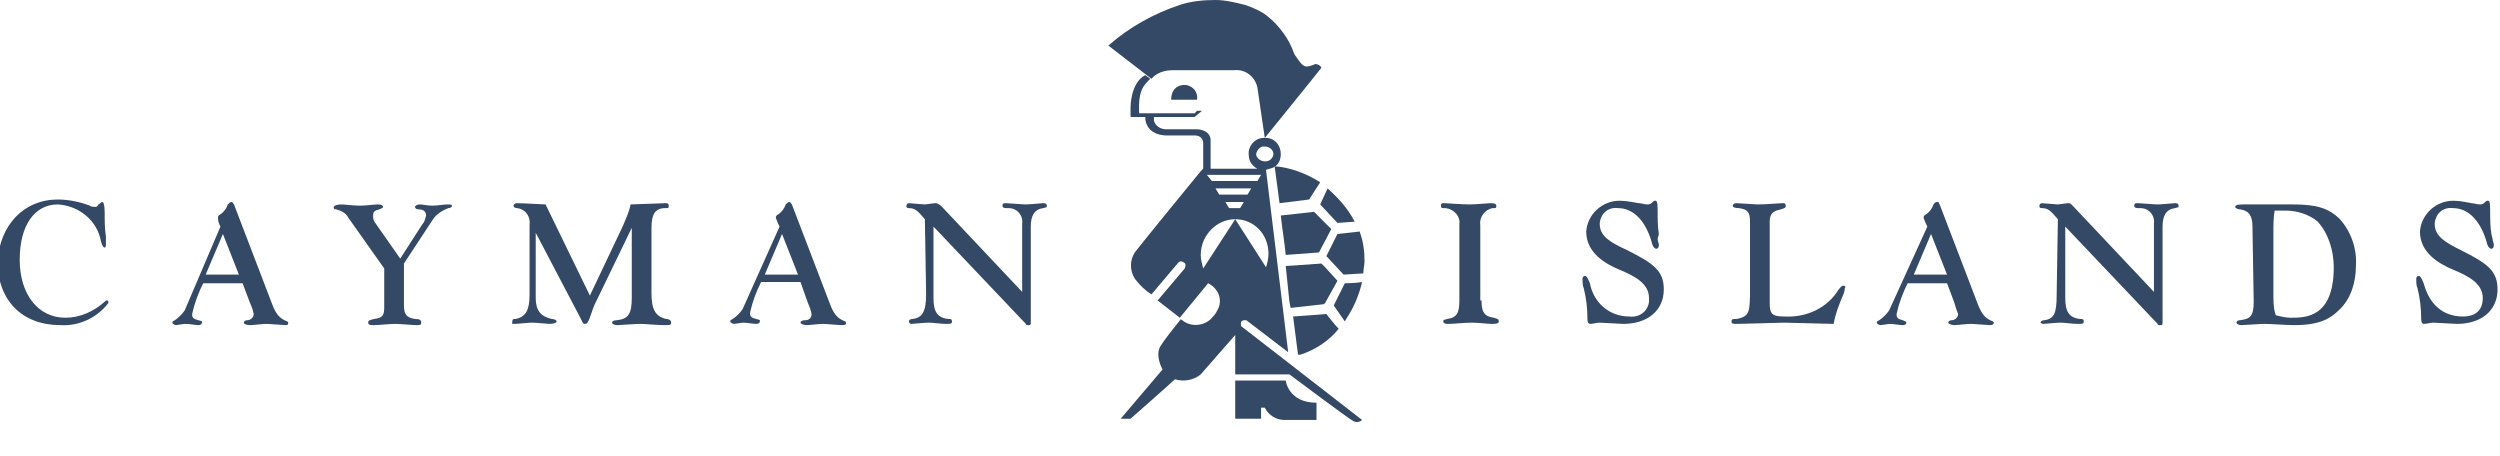<svg version="1.2" xmlns="http://www.w3.org/2000/svg" viewBox="0 0 203 37" width="203" height="37">
	<title>CI_Logo_3islands_White (2)-svg</title>
	<style>
		.s0 { fill: #344966 } 
	</style>
	<path id="Layer" class="s0" d="m4.7 16.2c0.9 0 1.8 0.2 2.6 0.5 0.1 0.1 0.3 0.1 0.4 0.1 0.1 0 0.2 0 0.3-0.2 0.2-0.1 0.2-0.2 0.3-0.2 0.1 0 0.2 0.2 0.2 0.9 0 0.6 0 1.3 0.1 1.9 0 0.1 0 0.5 0 0.6 0 0.1 0 0.3-0.1 0.3-0.1 0-0.2-0.1-0.3-0.5-0.3-1.7-1.8-2.9-3.5-3-1.9 0-3.1 1.7-3.1 4.5 0 2.8 1.5 4.7 3.7 4.7 1.2 0 2.3-0.5 3.2-1.3 0.1-0.1 0.1-0.1 0.2-0.1 0.1 0 0.1 0.1 0.1 0.2-0.9 1.2-2.4 1.9-3.9 1.8-3.1 0-5.1-2-5.1-5.2 0.2-2.9 2.1-5 4.9-5z"/>
	<path id="Layer" fill-rule="evenodd" class="s0" d="m17.9 18.4c-0.1-0.2-0.2-0.4-0.2-0.7 0-0.1 0-0.2 0.2-0.3 0.3-0.2 0.5-0.5 0.6-0.8 0.1-0.1 0.2-0.2 0.3-0.2 0.1 0 0.1 0.1 0.2 0.2l3.1 8.1c0.3 0.8 0.6 1.1 1 1.3 0.2 0.1 0.3 0.1 0.3 0.2 0 0.1 0 0.2-0.2 0.2-0.2 0-1.3-0.1-1.6-0.1-0.3 0-1 0.1-1.3 0.1-0.3 0-0.5-0.1-0.5-0.2 0-0.1 0.1-0.2 0.3-0.2 0.2 0 0.5-0.2 0.5-0.5q-0.1-0.5-0.3-0.9l-0.6-1.6h-3.2c-0.4 0.8-0.7 1.6-0.9 2.5 0 0.3 0.1 0.4 0.5 0.5 0.4 0.1 0.3 0.1 0.3 0.2 0 0.1-0.1 0.2-0.3 0.2-0.2 0-0.7-0.1-1-0.1-0.3 0-0.7 0.1-0.8 0.1-0.1 0-0.3-0.1-0.3-0.2 0-0.1 0-0.1 0.2-0.2 0.3-0.2 0.6-0.5 0.8-0.8zm0.2 0.6l-1.4 3.3h2.7z"/>
	<path id="Layer" class="s0" d="m31.2 21.8l-2.9-4.1c-0.2-0.4-0.6-0.6-1-0.7-0.2 0-0.2-0.1-0.2-0.2 0-0.1 0.3-0.2 0.6-0.2 0.3 0 1 0.1 1.5 0.1 0.5 0 1.2-0.1 1.5-0.1 0.3 0 0.4 0.1 0.4 0.2 0 0.1-0.1 0.1-0.3 0.2-0.4 0.1-0.5 0.2-0.5 0.5 0 0.2 0 0.3 0.1 0.5l2.1 3 1.8-2.8c0.2-0.2 0.2-0.4 0.3-0.7 0-0.3-0.2-0.5-0.6-0.5-0.2 0-0.3-0.1-0.3-0.2 0-0.1 0.2-0.2 0.4-0.2 0.2 0 0.6 0.1 1 0.1 0.4 0 1-0.1 1.2-0.1 0.2 0 0.4 0 0.4 0.1 0 0.1-0.1 0.2-0.3 0.2-0.5 0.2-1 0.5-1.3 1l-2.3 3.5v3.4c0 0.7 0.2 1 0.9 1.1 0.4 0 0.5 0.1 0.5 0.3 0 0.2-0.1 0.2-0.4 0.2-0.3 0-1.3-0.1-1.7-0.1-0.4 0-1.4 0.1-1.7 0.1-0.3 0-0.5 0-0.5-0.2 0-0.2 0.1-0.2 0.5-0.3 0.7-0.1 0.8-0.3 0.8-1z"/>
	<path id="Layer" class="s0" d="m43.5 18.9v5.3c0 1 0.4 1.5 1.3 1.7 0.2 0 0.4 0.1 0.4 0.2 0 0.1-0.2 0.2-0.6 0.2-0.2 0-1-0.1-1.4-0.1-0.4 0-1.1 0.1-1.4 0.1-0.3 0-0.2 0-0.2-0.2 0-0.2 0.1-0.2 0.3-0.2 0.8-0.2 1.1-0.7 1.1-2v-5.6c0.1-0.7-0.3-1.3-1-1.4-0.2 0-0.3-0.1-0.3-0.2 0-0.1 0.1-0.2 0.3-0.2 0.6 0 2 0.1 2.3 0.1l3.6 7.4 2.7-5.7c0.2-0.5 0.5-1.1 0.6-1.7l2.8-0.1c0.2 0 0.3 0 0.3 0.2 0 0.2 0 0.2-0.3 0.2-0.8 0-1.1 0.5-1.1 1.6v5.3c0 1.3 0.3 1.9 1.2 2.1 0.2 0 0.4 0.1 0.4 0.3 0 0.2-0.1 0.2-0.6 0.2-0.5 0-1.5-0.1-1.9-0.1-0.4 0-1.7 0.1-1.9 0.1-0.2 0-0.4-0.1-0.4-0.2 0-0.1 0.1-0.2 0.4-0.2 0.9-0.1 1.2-0.5 1.2-1.8v-5.7l-3 6.2c-0.1 0.2-0.2 0.5-0.3 0.8-0.2 0.6-0.3 0.8-0.5 0.8-0.2 0-0.1 0-0.8-1.3z"/>
	<path id="Layer" fill-rule="evenodd" class="s0" d="m63.3 18.4c-0.1-0.2-0.2-0.4-0.3-0.7 0-0.1 0-0.2 0.2-0.3 0.3-0.2 0.5-0.5 0.6-0.8 0.1-0.1 0.2-0.2 0.3-0.2 0.1 0 0.1 0.1 0.2 0.2l3.1 8.1c0.3 0.8 0.6 1.1 1 1.3 0.2 0.1 0.3 0.1 0.3 0.2 0 0.1 0 0.2-0.3 0.2-0.3 0-1.3-0.1-1.6-0.1-0.3 0-1.1 0.1-1.3 0.1-0.2 0-0.5-0.1-0.5-0.2 0-0.1 0.1-0.2 0.4-0.2 0.3 0 0.5-0.2 0.5-0.5q-0.1-0.5-0.3-0.9l-0.6-1.7h-3.2c-0.4 0.8-0.7 1.6-0.9 2.5 0 0.3 0.1 0.4 0.5 0.5 0.4 0.1 0.3 0.1 0.3 0.2 0 0.1-0.1 0.2-0.3 0.2-0.2 0-0.8-0.1-1-0.1-0.2 0-0.7 0.1-0.8 0.1-0.1 0-0.3-0.1-0.3-0.2 0-0.1 0-0.1 0.2-0.2 0.3-0.2 0.6-0.5 0.8-0.8zm0.2 0.6l-1.4 3.3h2.7z"/>
	<path id="Layer" class="s0" d="m75.1 17.8c-0.6-0.7-0.8-0.9-1.3-0.9-0.2 0-0.2-0.1-0.2-0.2 0-0.1 0.1-0.2 0.2-0.2l1.3 0.1 0.8-0.1c0.2 0 0.2 0 0.5 0.2l6.6 7v-5.5c0.1-0.7-0.4-1.3-1.1-1.3h-0.1c-0.2 0-0.4 0-0.4-0.2 0-0.2 0.1-0.2 0.3-0.2 0.2 0 1.3 0.1 1.6 0.1 0.3 0 1.3-0.1 1.4-0.1 0.1 0 0.3 0 0.3 0.2 0 0.2 0 0.1-0.3 0.2-0.7 0.1-1 0.6-1 1.5v7.7c0 0.3 0 0.3-0.2 0.3-0.1 0-0.2 0-0.2-0.1l-7.5-7.9v5.8c0 1.1 0.3 1.6 1.2 1.7 0.2 0 0.3 0 0.3 0.2 0 0.2-0.1 0.2-0.5 0.2-0.4 0-1-0.1-1.4-0.1-0.4 0-1.2 0.1-1.4 0.1-0.1 0-0.2-0.1-0.2-0.2 0-0.1 0.1-0.2 0.3-0.2 0.8-0.1 1.1-0.6 1.1-2z"/>
	<path id="Layer" class="s0" d="m120.3 24.4c0 0.9 0.2 1.3 1 1.4 0.3 0.1 0.4 0.1 0.4 0.3 0 0.2-0.3 0.2-0.6 0.2-0.3 0-1-0.1-1.6-0.1-0.6 0-1.5 0.1-1.8 0.1-0.3 0-0.5 0-0.5-0.2 0-0.2 0.1-0.1 0.3-0.2 0.8-0.1 1-0.5 1-1.5v-6.2c0.1-0.6-0.4-1.2-1.1-1.3h-0.1c-0.2 0-0.3 0-0.3-0.2 0-0.2 0.1-0.2 0.3-0.2 0.2 0 1.4 0.1 2 0.1 0.6 0 1.5-0.1 1.7-0.1 0.2 0 0.5 0 0.5 0.2 0 0.2 0 0.2-0.3 0.2-0.6 0.1-1.1 0.7-1 1.4v6.1z"/>
	<path id="Layer" class="s0" d="m134.6 19.4c0 0.2 0.1 0.3 0.1 0.5 0 0.2-0.1 0.3-0.2 0.3-0.1 0-0.3-0.1-0.4-0.6-0.5-1.7-1.5-2.7-2.7-2.7-0.8-0.1-1.4 0.4-1.5 1.2v0.1c0 1 0.9 1.5 2.2 2.1 2.2 1.1 3 1.7 3 3.2 0 1.7-1.3 2.8-3.3 2.8-0.3 0-1.6-0.1-1.9-0.1-0.3 0-0.5 0.1-0.8 0.1-0.1 0-0.2-0.1-0.2-0.4 0-0.9-0.1-1.7-0.3-2.5-0.1-0.2-0.1-0.5-0.1-0.8 0-0.1 0.1-0.2 0.2-0.2 0.1 0 0.2 0.1 0.4 0.6 0.3 1.6 1.6 2.7 3.2 2.7 0.8 0.1 1.5-0.4 1.6-1.2q0-0.1 0-0.3c0-1.2-1.2-1.8-2.4-2.3-1.2-0.5-2.7-1.4-2.7-3.1 0.1-1.4 1.3-2.5 2.7-2.5 0.5 0 1 0.1 1.6 0.2 0.2 0 0.4 0.1 0.7 0.1 0.2 0 0.3-0.1 0.4-0.2 0.1-0.1 0.1-0.1 0.2-0.1 0.1 0 0.2 0 0.2 0.7 0 0.7 0 1.4 0.1 2z"/>
	<path id="Layer" class="s0" d="m143.7 24.6c0 0.9 0.2 1.1 1.2 1.1 1.8 0.1 3.5-0.7 4.4-2.2 0.2-0.2 0.2-0.3 0.4-0.3 0.1 0 0.2 0.1 0.1 0.2 0 0.2-0.1 0.5-0.2 0.7-0.3 0.7-0.6 1.5-0.7 2.2l-4-0.1-3.8 0.1c-0.4 0-0.5 0-0.5-0.2 0-0.2 0.1-0.2 0.4-0.2 1.1-0.2 1.1-0.6 1.1-2.5v-5.4c0-0.8-0.2-1-0.9-1.1-0.4 0-0.5-0.1-0.5-0.2 0-0.1 0.1-0.2 0.3-0.2l1.7 0.1c0.7 0 1.8-0.1 2-0.1 0.2 0 0.3 0 0.3 0.2 0 0.2-0.1 0.2-0.4 0.3-0.3 0.1-0.9 0.1-0.9 1z"/>
	<path id="Layer" fill-rule="evenodd" class="s0" d="m156.5 18.4c-0.1-0.2-0.2-0.4-0.3-0.7 0-0.1 0-0.2 0.2-0.3 0.3-0.2 0.5-0.5 0.6-0.8 0.1-0.1 0.1-0.2 0.3-0.2 0.2 0 0.1 0.1 0.2 0.2l3.1 8.1c0.3 0.8 0.6 1.1 1 1.3 0.2 0.1 0.3 0.1 0.3 0.2 0 0.1-0.1 0.2-0.3 0.2-0.2 0-1.3-0.1-1.6-0.1-0.3 0-1.1 0.1-1.3 0.1-0.2 0-0.5-0.1-0.5-0.2 0-0.1 0.1-0.2 0.3-0.2 0.2 0 0.5-0.2 0.5-0.5q-0.2-0.5-0.3-0.9l-0.6-1.6h-3.2c-0.4 0.8-0.7 1.6-0.9 2.5 0 0.3 0.1 0.4 0.5 0.5 0.2 0.1 0.3 0.1 0.3 0.2 0 0.1-0.1 0.2-0.3 0.2-0.2 0-0.8-0.1-1-0.1-0.2 0-0.7 0.1-0.8 0.1-0.1 0-0.3-0.1-0.3-0.2 0-0.1 0-0.1 0.2-0.2 0.3-0.2 0.6-0.5 0.8-0.8zm0.3 0.6l-1.4 3.3h2.7z"/>
	<path id="Layer" class="s0" d="m167.1 17.8c-0.6-0.7-0.8-0.9-1.3-0.9-0.2 0-0.2-0.1-0.2-0.2 0-0.1 0.1-0.2 0.2-0.2l1.3 0.1 0.8-0.1c0.2 0 0.2 0 0.4 0.2l6.6 7v-5.5c0.1-0.7-0.4-1.3-1.1-1.3h-0.1c-0.2 0-0.4 0-0.4-0.2 0-0.2 0.1-0.2 0.3-0.2 0.2 0 1.3 0.1 1.6 0.1 0.3 0 1.3-0.1 1.4-0.1 0.1 0 0.3 0 0.3 0.2 0 0.2 0 0.1-0.3 0.2-0.7 0.1-1 0.6-1 1.5v7.7c0 0.3 0 0.3-0.2 0.3-0.1 0-0.2 0-0.2-0.1l-7.5-7.9v5.8c0 1.1 0.3 1.6 1.2 1.7 0.2 0 0.3 0 0.3 0.2 0 0.2-0.1 0.2-0.5 0.2-0.4 0-1-0.1-1.4-0.1-0.4 0-1.2 0.1-1.4 0.1-0.1 0-0.2-0.1-0.2-0.1 0-0.1 0.1-0.2 0.3-0.2 0.8-0.1 1-0.6 1-2z"/>
	<path id="Layer" fill-rule="evenodd" class="s0" d="m182.9 18.4c0-0.9-0.3-1.3-1-1.4-0.2 0-0.4-0.1-0.4-0.2 0-0.1 0.1-0.2 0.6-0.2h4.1c1.9 0 2.9 0.3 3.8 1.2 0.9 1 1.4 2.4 1.3 3.8 0 1.3-0.4 2.7-1.4 3.6-0.7 0.7-1.6 1.2-3.6 1.2-0.6 0-2-0.1-2.4-0.1-0.4 0-1.7 0.1-1.9 0.1-0.2 0-0.4-0.1-0.4-0.2 0-0.1 0.1-0.2 0.3-0.2 0.8-0.1 1.1-0.3 1.1-1.5zm1.7 5.7c0 0.8 0.1 1.3 0.2 1.5 0.4 0.1 0.8 0.2 1.2 0.2 1.2 0 3.5 0 3.5-4.1 0-1.3-0.4-2.7-1.3-3.7-0.7-0.6-1.7-0.9-2.6-0.9-0.3 0-0.5 0-0.9 0-0.1 0.6-0.1 1.2-0.1 1.8z"/>
	<path id="Layer" class="s0" d="m202.4 19.4c0 0.2 0.1 0.3 0.1 0.5 0 0.2-0.1 0.3-0.2 0.3-0.1 0-0.3-0.1-0.4-0.6-0.5-1.7-1.5-2.7-2.7-2.7-0.8-0.1-1.4 0.4-1.5 1.2v0.1c0 1 0.9 1.5 2.1 2.1 2.2 1.1 3 1.7 3 3.2 0 1.7-1.3 2.8-3.3 2.8-0.3 0-1.6-0.1-1.9-0.1-0.3 0-0.5 0.1-0.8 0.1-0.1 0-0.2-0.1-0.2-0.4 0-0.9-0.1-1.7-0.3-2.5-0.1-0.2-0.1-0.5-0.1-0.8 0-0.1 0.1-0.2 0.2-0.2 0.1 0 0.2 0.1 0.4 0.6 0.7 2.6 2.6 2.7 3.2 2.7 1 0 1.6-0.5 1.6-1.5 0-1.2-1.2-1.8-2.4-2.3-1.2-0.5-2.7-1.4-2.7-3.1 0.1-1.4 1.3-2.5 2.7-2.5 0.5 0 1 0.1 1.5 0.2 0.2 0 0.4 0.1 0.7 0.1 0.2 0 0.3-0.1 0.4-0.2 0.1-0.1 0.1-0.1 0.2-0.1 0.1 0 0.2 0 0.2 0.7 0 0.7 0 1.4 0.1 2z"/>
	<path id="Layer" class="s0" d="m67.6 48.9l0.1-9.5h1l-0.1 9.5z"/>
	<path id="Layer" class="s0" d="m134.9 49l0.1-9.5h1l-0.1 9.5z"/>
	<path id="Layer" fill-rule="evenodd" class="s0" d="m102.8 13.8l1.8 14.8-3.4-2.6c-0.2 0-0.3 0-0.4 0.1-0.1 0.2 0 0.4 0 0.4l4 3.1 5.8 4.5c-0.2 0.2-0.5 0.2-0.7 0.1-0.4-0.2-5.2-3.8-5.2-3.8h-4.4v-3.2l-2.8 3.2c-0.6 0.5-1.4 0.6-2.1 0.4-0.3 0.3-3.6 3.2-3.6 3.2h-0.8l3.4-4c0 0-0.7-1.2-0.1-2 0.3-0.5 1.6-2.1 1.6-2.1 0 0 0 0.1 0.1 0.1 0.7 0.6 1.9 0.5 2.5-0.3 0.2-0.2 0.3-0.4 0.4-0.6 0.4-0.8 0-1.7-0.8-2.1l-2.3 2.8-1.8-1.4 2.2-2.6c0 0 0.2-0.4-0.1-0.5-0.1-0.1-0.3-0.1-0.4 0l-2.2 2.6c-0.5-0.3-0.9-0.7-1.3-1.2-0.5-0.7-0.5-1.7 0.1-2.4 0.7-0.9 4.3-5.3 5.2-6.4l0.2-0.2v-2.1c0 0 0-0.6-0.7-0.6h-2.2c0 0-1.6 0.1-1.8-1.3 0-0.1 0-0.1 0-0.2h-1.2v-0.8c0 0 0-2 1.2-2.6l0.4 0.3c-0.5 0.5-1 0.9-0.9 2.8h4.5l0.2-0.2h0.4l-0.6 0.5h-3.3q0 0.1 0 0.3c0.1 0.4 0.5 0.7 1 0.7 0.4 0 2.5 0 2.5 0 0 0 1 0 1.1 0.8v2.4h3.8c-0.4-0.2-0.7-0.6-0.7-1.1-0.1-0.7 0.5-1.4 1.2-1.4h0.2c0.7 0 1.2 0.6 1.2 1.3 0 0.5-0.2 0.9-0.6 1.1-0.2 0.1-0.4 0.1-0.6 0.2zm-0.3-1.9c-0.3 0.1-0.5 0.4-0.5 0.7 0.1 0.3 0.4 0.5 0.7 0.5h0.1c0.3 0 0.6-0.3 0.6-0.6 0-0.3-0.3-0.6-0.7-0.6-0.1 0-0.1 0-0.2 0zm-4.5 2.3l0.4 0.5h3.7l0.3-0.5zm3.3 1.6l0.3-0.5h-2.9l0.3 0.5zm-1.8 0.6l0.3 0.5h0.9l0.3-0.5zm3.5 4.2c0-1.6-1.2-2.8-2.7-2.8-1.5 0-2.8 1.3-2.8 2.9 0 0.4 0.1 0.7 0.2 1.1l2.6-4 2.5 3.9c0.1-0.3 0.2-0.7 0.2-1.1z"/>
	<path id="Layer" class="s0" d="m103.9 16.5l2.4-0.3 0.9-1.4c-1.1-0.7-2.4-1.2-3.7-1.3z"/>
	<path id="Layer" class="s0" d="m106.4 25.6l-1.4 0.1 0.4 3.1h0.1 0.1c1.2-0.4 2.3-1.1 3.1-2.1-0.3-0.3-1-1.2-1-1.2z"/>
	<path id="Layer" class="s0" d="m107.2 16.6l1.4 1.5 1.4-0.1c-0.5-1-1.3-1.9-2.2-2.7z"/>
	<path id="Layer" class="s0" d="m109.5 25.6c0.5-0.8 0.9-1.8 1.1-2.7-0.5 0.1-1.4 0.1-1.4 0.1l-0.9 1.8 0.9 1.3c0 0 0.1-0.2 0.3-0.5z"/>
	<path id="Layer" class="s0" d="m108.6 19l-0.9 1.8 0.1 0.1 1.3 1.4 1.6-0.1c0-0.3 0.1-0.7 0.1-1 0-0.8-0.1-1.6-0.4-2.4z"/>
	<path id="Layer" class="s0" d="m108.1 18.6l-1.4-1.4-2.7 0.3c0.1 1 0.3 2.1 0.4 3.2l2.7-0.2z"/>
	<path id="Layer" class="s0" d="m107.3 21.4l-2.9 0.2c0.1 1 0.2 2 0.3 2.9l0.1 0.5 1.8-0.2 0.9-0.1 0.1-0.1 1-1.8-1-1.1z"/>
	<path id="Layer" class="s0" d="m96.1 6.9c0 0-1 0-1 1.2h2.1c0.1-0.6-0.3-1.1-0.9-1.2-0.1 0-0.1 0-0.2 0z"/>
	<path id="Layer" class="s0" d="m100.3 30.9v3.1h2.1v-0.9h0.3c0.3 0.6 0.9 1 1.6 1h2.6v-1.4c-2.3 0-2.5-1.8-2.5-1.8z"/>
	<path id="Layer" class="s0" d="m100.3 30.2z"/>
	<path id="Layer" class="s0" d="m95.2 5.7h5c0.9-0.1 1.7 0.5 1.9 1.4l0.6 4.1c0 0 4.3-5.3 4.6-5.7-0.1-0.2-0.3-0.3-0.5-0.3-0.2 0.1-0.5 0.2-0.7 0.2-0.4 0-0.7-0.6-1-1-0.4-1.2-1.2-2.3-2.2-3.1-0.5-0.4-1.2-0.7-1.8-0.9-0.8-0.2-1.6-0.4-2.4-0.4-1 0-2 0.1-2.9 0.4-2.1 0.7-4.1 1.8-5.8 3.3l3.5 2.7c0.4-0.5 1.1-0.7 1.7-0.7z"/>
	<path id="Layer" class="s0" d="m3.8 46.7c-0.2 0.6-0.8 0.9-1.4 0.9-1.4 0-1.9-1-1.9-3.3 0-2.3 0.6-3.3 2.1-3.3 1-0.1 1.8 0.7 1.9 1.6 0 0.1 0 0.1 0 0.2v0.1h-1v-0.2c0-0.5-0.2-1-0.9-1-0.7 0-1.1 0.5-1.1 2.5 0 2.1 0.3 2.6 1 2.6 0.7 0 1.1-0.6 1.1-2h-1v-0.8h2v3.4h-0.8z"/>
	<path id="Layer" fill-rule="evenodd" class="s0" d="m6.1 41h2.3c0.8-0.1 1.5 0.5 1.6 1.3q0 0.2 0 0.3c0 0.8-0.4 1.5-1.1 1.6 0.6 0.1 1 0.4 1 1.3 0 0.4 0 0.9 0 1.3q0 0.3 0.3 0.6h-1.1c-0.1-0.2-0.1-0.4-0.1-0.6 0-0.4 0-0.7 0-1.2 0-0.7-0.2-1-0.9-1h-0.9v2.8h-1zm1.9 2.8c0.5 0 1-0.4 1-0.9v-0.1c0-0.7-0.3-1-1-1h-0.8v2.1z"/>
	<path id="Layer" fill-rule="evenodd" class="s0" d="m12.6 41h1.4l1.7 6.4h-1.1l-0.4-1.6h-1.9l-0.4 1.6h-1.1zm1.4 4l-0.7-3.2-0.8 3.2z"/>
	<path id="Layer" class="s0" d="m16.6 41h1.2l1.9 4.8v-4.8h1v6.4h-1.3l-1.9-4.9v4.9h-1z"/>
	<path id="Layer" fill-rule="evenodd" class="s0" d="m22.4 41h1.8c2 0 2.3 1.3 2.3 3.2 0 1.9-0.2 3.2-2.3 3.2h-1.8zm1 5.6h0.9c0.9 0 1.2-0.6 1.2-2.4 0-1.8-0.3-2.4-1.2-2.4h-0.9z"/>
	<path id="Layer" class="s0" d="m35 45.1v0.1c0 1.2-0.5 2.3-2 2.3-1.5 0-2.1-1-2.1-3.3 0-2.3 0.5-3.3 2.1-3.3 1-0.1 1.8 0.6 1.9 1.6 0 0.1 0 0.3 0 0.4v0.1h-1v-0.1c0-0.6-0.2-1.3-0.9-1.2-0.7 0.1-1.1 0.5-1.1 2.5 0 2 0.3 2.6 1.1 2.6 0.8 0 1-1 1-1.5v-0.1z"/>
	<path id="Layer" fill-rule="evenodd" class="s0" d="m37.5 41h1.3l1.7 6.4h-1.1l-0.4-1.6h-1.8l-0.4 1.6h-1.1zm1.4 4l-0.7-3.2-0.8 3.2z"/>
	<path id="Layer" class="s0" d="m42.2 44.9l-1.7-3.9h1.1l1.1 2.8 1.1-2.8h1.1l-1.7 3.9v2.5h-1z"/>
	<path id="Layer" class="s0" d="m45.9 41h1.6l1.1 4.8 1.1-4.8h1.6v6.4h-1v-5.3l-1.3 5.3h-0.8l-1.3-5.3v5.3h-1z"/>
	<path id="Layer" fill-rule="evenodd" class="s0" d="m54.1 41h1.3l1.7 6.4h-1.1l-0.4-1.6h-1.9l-0.4 1.6h-1.1zm1.4 4l-0.7-3.2-0.8 3.2z"/>
	<path id="Layer" class="s0" d="m58.1 41h1.2l1.8 4.8v-4.8h1v6.4h-1.1l-1.9-4.9v4.9h-1z"/>
	<path id="Layer" class="s0" d="m141.9 41h1v5.6h2.5v0.9h-3.5z"/>
	<path id="Layer" class="s0" d="m146.6 41h1v6.4h-1z"/>
	<path id="Layer" class="s0" d="m150.3 41.8h-1.5v-0.8h4.1v0.9h-1.5v5.6h-1z"/>
	<path id="Layer" class="s0" d="m154.9 41.8h-1.5v-0.8h4.1v0.9h-1.5v5.6h-1z"/>
	<path id="Layer" class="s0" d="m158.4 41h1v5.6h2.5v0.9h-3.5z"/>
	<path id="Layer" class="s0" d="m162.9 41h3.5v0.9h-2.4v1.8h2.3v0.9h-2.3v2.1h2.5v0.9h-3.6z"/>
	<path id="Layer" class="s0" d="m174.8 45.1v0.1c0 1.2-0.5 2.3-2 2.3-1.5 0-2.1-1-2.1-3.3 0-2.3 0.5-3.3 2.1-3.3 1-0.1 1.8 0.6 1.9 1.6 0 0.1 0 0.3 0 0.4v0.1h-1v-0.1c0-0.6-0.2-1.3-0.9-1.2-0.7 0.1-1.1 0.5-1.1 2.5 0 2 0.3 2.6 1.1 2.6 0.8 0 1-1 1-1.5v-0.1z"/>
	<path id="Layer" fill-rule="evenodd" class="s0" d="m177.4 41h1.3l1.7 6.4h-1.1l-0.4-1.6h-1.9l-0.4 1.6h-1.1zm1.3 4l-0.7-3.2-0.8 3.2z"/>
	<path id="Layer" class="s0" d="m182 44.9l-1.7-3.9h1.1l1.1 2.8 1.1-2.8h1.1l-1.7 3.9v2.5h-1z"/>
	<path id="Layer" class="s0" d="m185.7 41h1.6l1.1 4.8 1.1-4.8h1.6v6.4h-1v-5.3l-1.3 5.3h-0.8l-1.3-5.3v5.3h-1z"/>
	<path id="Layer" fill-rule="evenodd" class="s0" d="m193.9 41h1.3l1.7 6.4h-1.1l-0.4-1.6h-1.9l-0.4 1.6h-1.1zm1.4 4l-0.7-3.2-0.8 3.2z"/>
	<path id="Layer" class="s0" d="m198 41h1.2l1.9 4.8v-4.8h1v6.4h-1.2l-1.9-4.9v4.9h-1z"/>
	<path id="Layer" class="s0" d="m78.3 45.1v0.1c0 1.2-0.5 2.3-2 2.3-1.5 0-2.1-1-2.1-3.3 0-2.3 0.5-3.3 2.1-3.3 1-0.1 1.8 0.6 1.9 1.6 0 0.1 0 0.3 0 0.4v0.1h-1.1v-0.1c0-0.6-0.2-1.3-0.9-1.2-0.7 0.1-1.1 0.5-1.1 2.5 0 2 0.3 2.6 1.1 2.6 0.8 0 1-1 1-1.5v-0.1z"/>
	<path id="Layer" fill-rule="evenodd" class="s0" d="m80.8 41h1.3l1.7 6.4h-1.1l-0.4-1.6h-1.9l-0.4 1.6h-1zm1.4 4l-0.7-3.2-0.8 3.2z"/>
	<path id="Layer" class="s0" d="m85.4 44.9l-1.6-3.9h1.1l1.1 2.8 1.1-2.8h1.1l-1.7 3.9v2.5h-1z"/>
	<path id="Layer" class="s0" d="m89.2 41h1.6l1.1 4.8 1.1-4.8h1.6v6.4h-1v-5.3l-1.3 5.3h-0.9l-1.3-5.3v5.3h-1v-6.4z"/>
	<path id="Layer" fill-rule="evenodd" class="s0" d="m97.4 41h1.3l1.7 6.4h-1.1l-0.4-1.6h-1.9l-0.4 1.6h-1.1zm1.4 4l-0.8-3.2-0.8 3.2z"/>
	<path id="Layer" class="s0" d="m101.4 41h1.2l1.9 4.8v-4.8h1v6.4h-1.2l-1.9-4.9v4.9h-1z"/>
	<path id="Layer" fill-rule="evenodd" class="s0" d="m110 41h2.1c1 0 1.7 0.4 1.7 1.6 0.1 0.7-0.3 1.3-0.9 1.5 0.7 0.1 1.2 0.6 1.2 1.6 0 1-0.8 1.8-1.7 1.8q-0.2 0-0.3 0h-2zm1.9 2.7c0.5 0 0.9-0.4 0.9-0.9v-0.1c0-0.8-0.4-0.9-1-0.9h-0.7v1.9zm0.2 2.9c0.6 0 0.9-0.4 0.9-1.1 0-0.6-0.4-1-0.9-1.1h-1v2.2z"/>
	<path id="Layer" fill-rule="evenodd" class="s0" d="m115.5 41h2.3c0.8-0.1 1.5 0.5 1.6 1.3q0 0.2 0 0.3c0 0.8-0.4 1.5-1.1 1.6 0.6 0.1 1 0.4 1 1.3 0 0.4 0 0.9 0 1.3q0 0.3 0.3 0.6h-1.2c-0.1-0.2-0.2-0.4-0.2-0.6 0-0.4 0-0.7 0-1.2 0-0.7-0.2-1-0.9-1h-0.8v2.8h-1zm1.9 2.8c0.5 0 1-0.4 1-0.9v-0.1c0-0.7-0.3-1-1-1h-0.9v2.1z"/>
	<path id="Layer" fill-rule="evenodd" class="s0" d="m122 41h1.3l1.7 6.4h-1.1l-0.4-1.6h-1.9l-0.4 1.6h-1.1zm1.4 4l-0.7-3.2-0.8 3.2z"/>
	<path id="Layer" class="s0" d="m129.9 45.1v0.1c0 1.2-0.5 2.3-2 2.3-1.5 0-2.1-1-2.1-3.3 0-2.3 0.5-3.3 2.1-3.3 1-0.1 1.8 0.6 1.9 1.6 0 0.1 0 0.3 0 0.4v0.1h-1v-0.1c0-0.6-0.2-1.3-0.9-1.2-0.7 0.1-1.1 0.5-1.1 2.5 0 2 0.3 2.6 1.1 2.6 0.8 0 1-1 1-1.5v-0.1z"/>
</svg>